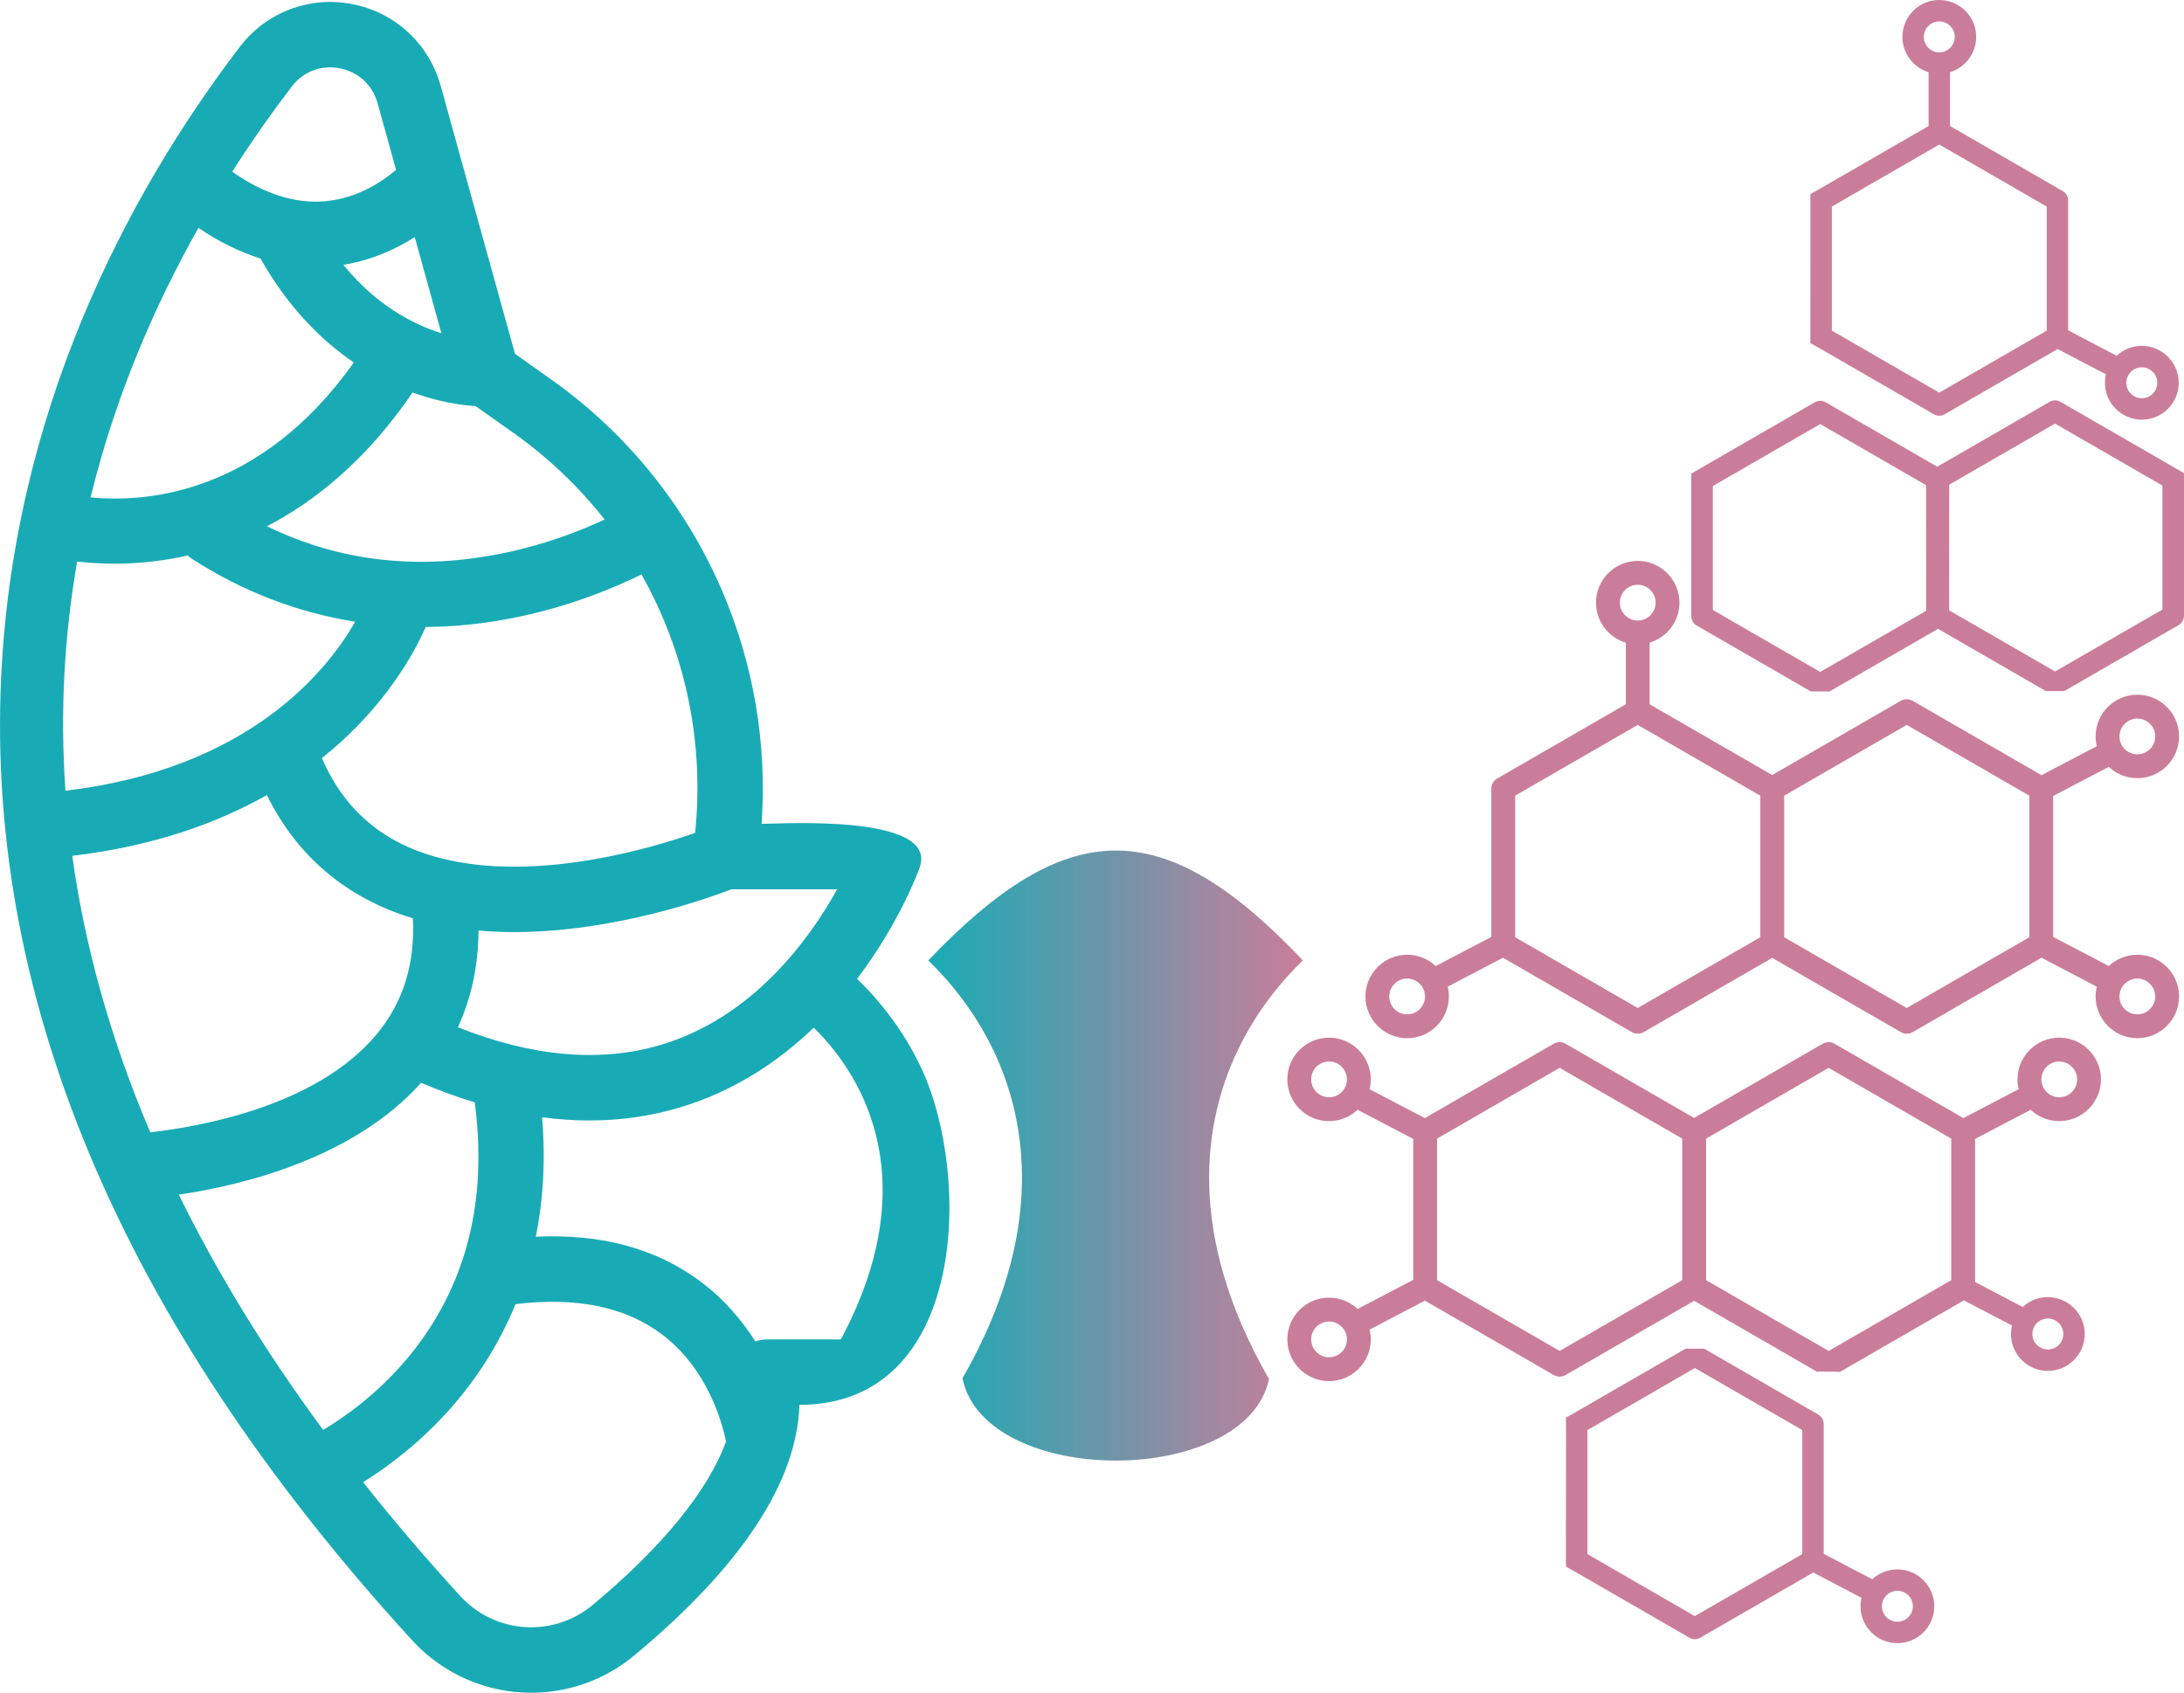 <?xml version="1.0" encoding="UTF-8"?>
<!DOCTYPE svg PUBLIC "-//W3C//DTD SVG 1.1//EN" "http://www.w3.org/Graphics/SVG/1.1/DTD/svg11.dtd">
<!-- Creator: CorelDRAW 2018 (64-Bit) -->
<svg xmlns="http://www.w3.org/2000/svg" xml:space="preserve" width="428.644mm" height="332.234mm" version="1.1" style="shape-rendering:geometricPrecision; text-rendering:geometricPrecision; image-rendering:optimizeQuality; fill-rule:evenodd; clip-rule:evenodd"
viewBox="0 0 2895.24 2244.05"
 xmlns:xlink="http://www.w3.org/1999/xlink">
 <defs>
  <style type="text/css">
   <![CDATA[
    .str4 {stroke:#CA7D9A;stroke-width:5.39;stroke-miterlimit:22.926}
    .str1 {stroke:#CA7D9A;stroke-width:5.18;stroke-miterlimit:10}
    .str3 {stroke:#CA7D9A;stroke-width:5.18;stroke-miterlimit:10}
    .str2 {stroke:#CA7D9A;stroke-width:5.18;stroke-miterlimit:10}
    .str0 {stroke:#CA7D9A;stroke-width:5.18;stroke-miterlimit:10}
    .fil4 {fill:none}
    .fil1 {fill:#19ABB5}
    .fil3 {fill:#CA7D9A}
    .fil2 {fill:#CA7D9A;fill-rule:nonzero}
    .fil0 {fill:url(#id0)}
   ]]>
  </style>
  <linearGradient id="id0" gradientUnits="userSpaceOnUse" x1="1230.54" y1="1531.91" x2="1727.15" y2="1531.91">
   <stop offset="0" style="stop-opacity:1; stop-color:#19ABB5"/>
   <stop offset="1" style="stop-opacity:1; stop-color:#CA7D9A"/>
  </linearGradient>
 </defs>
 <g id="Layer_x0020_1">
  <g id="_2270755135312">
   <path class="fil0" d="M1682.27 1828.11c-30,143.78 -375.88,144.88 -406.37,-0.84 111.47,-194.22 84.58,-342.35 42.03,-432.67 -26.14,-55.47 -61.1,-96.02 -87.39,-121.37 182.46,-190.85 309.87,-197.54 496.62,-0.01 -26.29,25.35 -61.25,65.9 -87.39,121.38 -42.61,90.45 -69.53,238.88 42.51,433.51l0 0z"/>
   <path class="fil1" d="M1114.69 1775.65l-98.16 0c-5.34,0 -10.44,1.01 -15.16,2.78 -17.43,-27.69 -40.86,-55.66 -72.42,-79.31 -58.57,-43.91 -131.92,-63.81 -218.63,-59.59 9.46,-46.93 13.21,-99.61 8.31,-158.39 21.21,2.82 42.11,4.27 62.66,4.27 40.72,0 80.11,-5.56 118,-16.68 73.87,-21.7 133.08,-61.77 179.5,-106.36 53.5,52.31 154.65,190.71 35.89,413.3l0 0zm-328.99 352.03c-52.4,43.67 -129.52,38.44 -175.55,-11.88 -46.52,-50.85 -89.35,-101.15 -128.77,-150.88 32.66,-20.34 77.17,-53.26 118.97,-101.36 29.58,-34.04 60.11,-78.66 83.05,-134.68 79.83,-9.73 144.65,3.33 192.82,39.1 61.78,45.87 81.21,118.18 86.22,142.94 -23.27,64.57 -84.01,139.5 -176.74,216.77l0 0zm-548.67 -543.96c83.37,-12.24 231.05,-47.58 321.24,-148.24 24.03,10.24 47.72,18.89 71.09,25.98 10.1,76.6 4.49,146.81 -16.7,210.13 -1.06,2.3 -1.88,4.72 -2.53,7.2 -16.19,45.42 -40.48,87.23 -72.93,125.21 -38.96,45.6 -81.39,75.29 -108.81,91.62 -78.8,-106.89 -141.87,-210.99 -191.35,-311.9l0 0zm-141.22 -449.19c108.68,-12.74 193.23,-43.94 257.99,-80.49 39.83,81.07 105.7,136.75 193.56,163.35 2.98,61.16 -13.07,111.93 -48.77,154.55 -79.99,95.47 -236.15,122.08 -299.4,129.1 -54.42,-127.89 -87.3,-250.33 -103.39,-366.52l0 0zm6.48 -390.17c13.91,1.66 30.62,2.91 49.63,2.91 25.47,0 54.95,-2.24 86.88,-8.71 3.23,-0.66 6.52,-1.38 9.85,-2.13 1.57,1.38 3.22,2.7 5.02,3.87 67.24,43.67 140.43,71.72 217.24,83.9 -37.42,65.33 -141.22,195.27 -384.12,224.05 -7.56,-107.35 -1.04,-208.88 15.49,-303.9l0 0zm160.78 -442.28c27.19,18.43 54.65,32.02 82.28,40.65 37.19,65.92 81.84,109.32 123.65,137.82 -125.39,177.06 -279.08,185.78 -348.94,178.83 32.89,-134.48 84.93,-254.31 143.01,-357.3l0 0zm123.74 -187.36c15.18,-19.89 38.94,-28.93 63.54,-24.18 24.72,4.78 43.49,22.1 50.22,46.34l24.48 88.29c-18.05,15.41 -51.31,37.99 -94.5,41.65 -39.58,3.33 -80.77,-9.83 -122.74,-39.19 26.17,-40.98 52.87,-78.68 79,-112.91l0 0zm162.98 199.64l35.33 127.4c-5.61,-1.78 -11.46,-3.83 -17.53,-6.26 -43.34,-17.36 -80.89,-45.68 -112.3,-84.44 38.02,-6.16 69.91,-21.04 94.5,-36.7l0 0zm130.82 259.5c46.45,32.9 86.92,71.71 120.91,114.88 -30.74,14.36 -77.07,32.69 -132.9,44.31 -112.96,23.53 -218.55,11.59 -314.69,-35.4 63.52,-33.01 131.86,-87.6 192.97,-177.27 36.14,12.99 66.23,16.95 83.74,18.08l49.97 35.4 0 0zm169.76 187.69c57.8,102.32 83.59,221.41 71.11,342.62 -55.48,19.48 -200.53,62.99 -324.74,36.46 -82.26,-17.57 -138.11,-62.1 -170.09,-135.59 17.39,-13.87 32.49,-27.7 45.47,-40.89 53.15,-54.04 80.57,-106.42 92.24,-132.97 41.14,-0.3 83.01,-4.91 125.29,-13.94 69.78,-14.89 126,-38.57 160.72,-55.7l0 0zm119.24 417.38l140.21 0c-36.86,66.36 -112.11,170.5 -234.95,206.57 -79.72,23.41 -169.66,15.41 -267.89,-23.73 17.96,-38.87 27.12,-81.69 27.41,-128.15 15.71,1.36 31.45,2.02 47.06,2.02 131.73,0 255.1,-43.96 288.17,-56.72l0 0zm251.56 236.65c-25.41,-53.92 -59.39,-93.33 -84.95,-117.97 55.95,-73.69 81.02,-142.13 82.93,-147.48 25.61,-71.59 -185.69,-57.93 -209.55,-57.93 7.42,-105.23 -10.29,-210.87 -52,-308.31 -48.29,-112.79 -126.74,-209.88 -226.85,-280.8l-48.04 -34.03 -98.56 -355.35c-15.48,-55.82 -60.45,-97.32 -117.35,-108.31 -56.77,-10.96 -113.84,10.76 -148.91,56.7 -131.19,171.85 -292.35,452.4 -315.14,813.04 -27.66,437.68 155.18,874.8 543.43,1299.21 42.2,46.14 99.94,69.71 158,69.71 48.4,-0 97.02,-16.38 137.06,-49.74 141.77,-118.12 215.26,-229.75 218.55,-331.92 222.97,0 228.17,-305.05 161.39,-446.8z"/>
   <g>
    <path class="fil2 str0" d="M2171.09 772.63c14.51,-0.02 26.31,11.79 26.29,26.3 0,14.5 -11.79,26.3 -26.29,26.3 -4.77,0 -9.24,-1.28 -13.11,-3.51 -7.87,-4.55 -13.19,-13.05 -13.2,-22.79 0.01,-14.49 11.81,-26.29 26.3,-26.3zm356.61 185.38l165.1 95.32 -0.01 190.64 -165.08 95.31 -165.09 -95.31 -0 -190.63 165.09 -95.33zm-356.6 381.26l-165.1 -95.32 -0 -190.62 165.09 -95.31 165.09 95.32 0 190.63 -165.08 95.31zm662.29 -389.27c14.5,-0.03 26.3,11.78 26.3,26.3 0,7.01 -2.74,13.62 -7.7,18.59 -4.97,4.97 -11.57,7.71 -18.59,7.7 -4.68,0 -9.18,-1.22 -13.12,-3.5 -1.98,-1.14 -3.82,-2.54 -5.48,-4.2 -4.96,-4.96 -7.7,-11.57 -7.7,-18.59 -0,-14.5 11.8,-26.3 26.29,-26.3zm0 344.7c14.49,-0.02 26.3,11.8 26.3,26.3 -0,14.5 -11.8,26.3 -26.3,26.3 -4.77,0 -9.25,-1.28 -13.11,-3.51 -7.88,-4.55 -13.19,-13.07 -13.19,-22.8 0,-14.5 11.8,-26.3 26.3,-26.3zm-967.98 52.61c-14.51,-0.01 -26.29,-11.82 -26.31,-26.3 -0,-14.5 11.8,-26.3 26.3,-26.3 14.5,-0.02 26.28,11.79 26.29,26.3l0 0c0,14.5 -11.81,26.3 -26.29,26.31zm292.46 -497.33l0.01 85.16 -171.7 99.12c-4.08,2.37 -6.6,6.73 -6.61,11.45l0 197.92 -76.8 40.23c-3.29,-3.31 -7.02,-6.2 -11.09,-8.56 -7.73,-4.46 -16.71,-7.03 -26.26,-7.03 -29.08,0.01 -52.73,23.67 -52.73,52.74 -0,29.06 23.65,52.71 52.72,52.72 29.07,-0 52.73,-23.66 52.74,-52.72 0,0 0,0 -0.01,-0.01 0,-4.96 -0.69,-9.77 -1.98,-14.31l76.36 -40 171.98 99.29c4.09,2.36 9.13,2.37 13.22,0l171.7 -99.12 171.69 99.13c4.09,2.36 9.12,2.36 13.22,0l171.99 -99.3 76.35 39.99c-1.29,4.56 -2,9.36 -2,14.32 0,0 0,0 0,0 -0,29.07 23.66,52.7 52.73,52.73 29.08,-0.02 52.73,-23.68 52.72,-52.74 -0,-19.51 -10.65,-36.58 -26.45,-45.7 -7.74,-4.47 -16.72,-7.03 -26.28,-7.03 -14.59,0 -27.82,5.97 -37.38,15.58l-76.79 -40.23 0 -189.95 76.77 -40.22c0.04,0.04 0.07,0.08 0.11,0.12 9.95,9.99 23.2,15.47 37.28,15.45 14.08,0 27.32,-5.49 37.28,-15.44 9.96,-9.96 15.44,-23.2 15.44,-37.28 -0,-19.51 -10.65,-36.58 -26.45,-45.7 -7.74,-4.47 -16.72,-7.03 -26.28,-7.03 -29.07,0.01 -52.72,23.66 -52.73,52.73 0,0 0,0 0,0 0,4.91 0.68,9.71 1.97,14.31l-76.34 39.99 -171.99 -99.3c-4.09,-2.36 -9.13,-2.36 -13.21,0.01l-171.7 99.13 -165.09 -95.31 -0 -85.16c22.7,-5.89 39.51,-26.55 39.51,-51.05 0,-19.5 -10.65,-36.58 -26.45,-45.7 -7.74,-4.47 -16.71,-7.03 -26.28,-7.03 -29.07,0.01 -52.73,23.66 -52.72,52.74 0.01,24.5 16.81,45.15 39.5,51.04z"/>
    <g>
     <path class="fil3" d="M2410.95 1818.17l26.43 0.34 0 -1.74 171.7 -99.12c4.08,-2.37 6.6,-6.73 6.61,-11.45l-0 -197.92 76.8 -40.23c3.29,3.31 7.02,6.21 11.09,8.56 7.73,4.46 16.71,7.03 26.26,7.03 29.08,-0.01 52.73,-23.66 52.73,-52.74 0,-29.06 -23.65,-52.71 -52.72,-52.72 -29.07,0 -52.73,23.66 -52.74,52.72 0,0 0,0 0.01,0.01 -0,4.96 0.69,9.77 1.98,14.31l-76.36 40 -171.98 -99.29c-4.09,-2.36 -9.13,-2.37 -13.22,-0l-171.7 99.12 -171.69 -99.13c-4.09,-2.36 -9.12,-2.36 -13.22,-0l-171.99 99.3 -76.35 -39.99c1.29,-4.56 2,-9.36 2,-14.32 0,0 0,0 -0,-0 0,-29.07 -23.66,-52.7 -52.73,-52.73 -29.08,0.02 -52.73,23.68 -52.72,52.74 0,19.51 10.65,36.58 26.45,45.7 7.74,4.47 16.72,7.03 26.28,7.03 14.59,-0 27.82,-5.97 37.38,-15.58l76.79 40.23 -0 189.94 -76.77 40.22c-0.04,-0.04 -0.07,-0.08 -0.11,-0.12 -9.95,-9.99 -23.2,-15.47 -37.28,-15.44 -14.08,-0 -27.32,5.49 -37.28,15.44 -9.96,9.96 -15.44,23.2 -15.44,37.28 0,19.51 10.65,36.58 26.45,45.7 7.74,4.47 16.72,7.03 26.28,7.03 29.07,-0.01 52.72,-23.66 52.73,-52.73 0,0 0,0 -0,-0 -0,-4.91 -0.68,-9.71 -1.97,-14.31l76.34 -39.99 171.99 99.3c4.09,2.36 9.13,2.36 13.21,-0.01l171.7 -99.13 165.09 95.31 0 1.41zm-343.4 -24.28l-165.1 -95.32 0.01 -190.64 165.08 -95.31 165.09 95.31 0 190.63 -165.09 95.33zm356.6 -381.26l165.1 95.32 0 190.62 -165.09 95.31 -165.09 -95.32 -0 -190.63 165.08 -95.31zm-662.29 389.27c-14.5,0.03 -26.3,-11.78 -26.3,-26.3 -0,-7.01 2.74,-13.62 7.7,-18.59 4.97,-4.97 11.57,-7.7 18.59,-7.7 4.68,-0 9.18,1.22 13.12,3.5 1.98,1.14 3.82,2.55 5.48,4.2 4.96,4.96 7.7,11.57 7.7,18.59 0,14.5 -11.8,26.3 -26.29,26.3zm-0 -344.7c-14.49,0.02 -26.3,-11.8 -26.3,-26.3 0,-14.5 11.8,-26.3 26.3,-26.3 4.77,0 9.25,1.28 13.11,3.51 7.88,4.55 13.19,13.07 13.19,22.8 -0,14.49 -11.8,26.3 -26.3,26.3zm967.98 -52.61c14.51,0.01 26.29,11.82 26.31,26.3 0,14.5 -11.8,26.3 -26.3,26.31 -14.5,0.02 -26.28,-11.79 -26.29,-26.3l0 0c-0,-14.5 11.81,-26.3 26.29,-26.31z"/>
     <path class="fil4 str1" d="M2437.38 1818.51l0 -1.74 171.7 -99.12c4.08,-2.37 6.6,-6.73 6.61,-11.45l-0 -197.92 76.8 -40.23c3.29,3.31 7.02,6.21 11.09,8.56 7.73,4.46 16.71,7.03 26.26,7.03 29.08,-0.01 52.73,-23.66 52.73,-52.74 0,-29.06 -23.65,-52.71 -52.72,-52.72 -29.07,0 -52.73,23.66 -52.74,52.72 0,0 0,0 0.01,0.01 -0,4.96 0.69,9.77 1.98,14.31l-76.36 40 -171.98 -99.29c-4.09,-2.36 -9.13,-2.37 -13.22,-0l-171.7 99.12 -171.69 -99.13c-4.09,-2.36 -9.12,-2.36 -13.22,-0l-171.99 99.3 -76.35 -39.99c1.29,-4.56 2,-9.36 2,-14.32 0,0 0,0 -0,-0 0,-29.07 -23.66,-52.7 -52.73,-52.73 -29.08,0.02 -52.73,23.68 -52.72,52.74 0,19.51 10.65,36.58 26.45,45.7 7.74,4.47 16.72,7.03 26.28,7.03 14.59,-0 27.82,-5.97 37.38,-15.58l76.79 40.23 -0 189.94 -76.77 40.22c-0.04,-0.04 -0.07,-0.08 -0.11,-0.12 -9.95,-9.99 -23.2,-15.47 -37.28,-15.44 -14.08,-0 -27.32,5.49 -37.28,15.44 -9.96,9.96 -15.44,23.2 -15.44,37.28 0,19.51 10.65,36.58 26.45,45.7 7.74,4.47 16.72,7.03 26.28,7.03 29.07,-0.01 52.72,-23.66 52.73,-52.73 0,0 0,0 -0,-0 -0,-4.91 -0.68,-9.71 -1.97,-14.31l76.34 -39.99 171.99 99.3c4.09,2.36 9.13,2.36 13.21,-0.01l171.7 -99.13 165.09 95.31 0 1.41m-343.4 -24.28l-165.1 -95.32 0.01 -190.64 165.08 -95.31 165.09 95.31 0 190.63 -165.09 95.33zm356.6 -381.26l165.1 95.32 0 190.62 -165.09 95.31 -165.09 -95.32 -0 -190.63 165.08 -95.31zm-662.29 389.27c-14.5,0.03 -26.3,-11.78 -26.3,-26.3 -0,-7.01 2.74,-13.62 7.7,-18.59 4.97,-4.97 11.57,-7.7 18.59,-7.7 4.68,-0 9.18,1.22 13.12,3.5 1.98,1.14 3.82,2.55 5.48,4.2 4.96,4.96 7.7,11.57 7.7,18.59 0,14.5 -11.8,26.3 -26.29,26.3zm-0 -344.7c-14.49,0.02 -26.3,-11.8 -26.3,-26.3 0,-14.5 11.8,-26.3 26.3,-26.3 4.77,0 9.25,1.28 13.11,3.51 7.88,4.55 13.19,13.07 13.19,22.8 -0,14.49 -11.8,26.3 -26.3,26.3zm967.98 -52.61c14.51,0.01 26.29,11.82 26.31,26.3 0,14.5 -11.8,26.3 -26.3,26.31 -14.5,0.02 -26.28,-11.79 -26.29,-26.3 -0,-14.5 11.81,-26.3 26.29,-26.31z"/>
    </g>
    <path class="fil2 str2" d="M2078.47 2061.82l0.12 -167.5 -0.12 -13.44 11.73 -6.66 145 -83.71c0,0 23.21,-0 23.21,-0l150.8 87.06c3.59,2.08 5.8,5.91 5.8,10.05l-0 173.83 67.46 35.33c2.89,-2.91 6.17,-5.45 9.74,-7.51 6.79,-3.92 14.68,-6.17 23.07,-6.17 25.54,0.01 46.32,20.78 46.32,46.32 0,25.52 -20.77,46.3 -46.3,46.31 -25.53,-0 -46.31,-20.78 -46.32,-46.31 0,0 0,0 0.01,-0 0,-4.36 0.61,-8.58 1.74,-12.57l-67.07 -35.13 -151.05 87.21c-3.6,2.08 -8.02,2.08 -11.61,0l-150.8 -87.06 -11.72 -6.63 0 -13.4zm168.33 83.64l145.01 -83.72 0 -167.42 -145 -83.71 -145 83.72 -0 167.43 144.99 83.71zm268.49 7.05c12.75,-0.01 23.09,-10.38 23.1,-23.1 0,-12.74 -10.36,-23.1 -23.1,-23.1 -12.73,-0.01 -23.09,10.35 -23.1,23.1l0 0c0,12.74 10.37,23.1 23.09,23.11z"/>
    <path class="fil2 str3" d="M2570.85 25.8c-12.75,-0.02 -23.11,10.36 -23.09,23.1 -0,12.73 10.35,23.1 23.09,23.1 4.19,0 8.11,-1.12 11.51,-3.09 6.91,-3.99 11.59,-11.46 11.59,-20.01 -0.01,-12.73 -10.37,-23.09 -23.1,-23.1zm-168.34 414.05l0.12 -167.5 -0.12 -13.44 11.73 -6.66 145 -83.71 0 -74.8c-19.94,-5.17 -34.7,-23.32 -34.7,-44.84 -0,-17.13 9.35,-32.13 23.23,-40.14 6.8,-3.92 14.67,-6.17 23.08,-6.17 25.54,0 46.31,20.78 46.3,46.32 -0.01,21.52 -14.76,39.65 -34.69,44.83l-0.01 74.8 150.8 87.06c3.59,2.08 5.8,5.91 5.8,10.05l-0 173.83 67.46 35.33c2.89,-2.91 6.17,-5.45 9.74,-7.51 6.79,-3.92 14.68,-6.17 23.07,-6.17 25.54,0.01 46.32,20.78 46.32,46.32 0,25.52 -20.77,46.3 -46.3,46.31 -25.53,-0 -46.31,-20.78 -46.32,-46.31 0,0 0,0 0.01,-0 0,-4.36 0.61,-8.58 1.74,-12.57l-67.07 -35.13 -151.05 87.21c-3.6,2.08 -8.02,2.08 -11.61,0l-150.8 -87.06 -11.72 -6.63 0 -13.4zm168.33 83.64l145.01 -83.72 0 -167.42 -145 -83.71 -145 83.72 -0 167.43 144.99 83.71zm268.49 7.05c12.75,-0.01 23.09,-10.38 23.1,-23.1 0,-12.74 -10.36,-23.1 -23.1,-23.1 -12.73,-0.01 -23.09,10.35 -23.1,23.1l0 0c0,12.74 10.37,23.1 23.09,23.11z"/>
    <g>
     <path class="fil3 str4" d="M2244.77 643.06l-0 173.83c0.01,4.14 2.22,7.97 5.8,10.05l150.8 87.06c0,0 23.21,-0 23.21,-0l145 -83.71 11.73 -6.66 -0.12 -13.44 0.12 -167.5 0 -13.4 -11.72 -6.63 -150.8 -87.06c-3.59,-2.08 -8.01,-2.07 -11.61,0l-162.27 93.69 -0.14 13.78zm168.22 -84.01l-145.01 83.72 -0 167.42 145 83.71 145 -83.72 0 -167.43 -144.99 -83.71z"/>
     <path class="fil3 str4" d="M2892.54 642.47l0 173.83c-0.01,4.14 -2.22,7.97 -5.8,10.05l-150.8 87.06c0,0 -23.21,-0 -23.21,-0l-145 -83.71 -11.73 -6.66 0.12 -13.44 -0.12 -167.5 0 -13.4 11.72 -6.63 150.8 -87.06c3.59,-2.08 8.01,-2.07 11.61,0l162.27 93.69 0.14 13.78zm-168.22 -84.01l145.01 83.72 0 167.42 -145 83.71 -145 -83.72 -0 -167.43 144.99 -83.71z"/>
    </g>
    <g>
     <path class="fil3" d="M2604.01 1721.24l66.19 34.67c-1.13,3.99 -1.74,8.22 -1.74,12.57 -0.01,0 -0.01,0 -0.01,0 0.01,25.53 20.79,46.3 46.32,46.31 25.53,-0.01 46.3,-20.78 46.3,-46.31 0,-25.53 -20.78,-46.31 -46.32,-46.32 -8.39,0 -16.28,2.25 -23.07,6.17 -3.58,2.07 -6.86,4.61 -9.74,7.51l-67.04 -35.12 -10.89 20.5zm110.75 70.35c12.75,-0.01 23.09,-10.38 23.1,-23.1 0,-12.74 -10.36,-23.1 -23.1,-23.1 -12.73,-0.01 -23.09,10.35 -23.1,23.1 0,12.74 10.37,23.1 23.09,23.11z"/>
     <path id="1" class="fil4 str1" d="M2604.01 1721.24l66.19 34.67c-1.13,3.99 -1.74,8.22 -1.74,12.57 -0.01,0 -0.01,0 -0.01,0 0.01,25.53 20.79,46.3 46.32,46.31 25.53,-0.01 46.3,-20.78 46.3,-46.31 0,-25.53 -20.78,-46.31 -46.32,-46.32 -8.39,0 -16.28,2.25 -23.07,6.17 -3.58,2.07 -6.86,4.61 -9.74,7.51l-67.04 -35.12m99.86 90.85c12.75,-0.01 23.09,-10.38 23.1,-23.1 0,-12.74 -10.36,-23.1 -23.1,-23.1 -12.73,-0.01 -23.09,10.35 -23.1,23.1 0,12.74 10.37,23.1 23.09,23.11z"/>
    </g>
   </g>
  </g>
 </g>
</svg>
